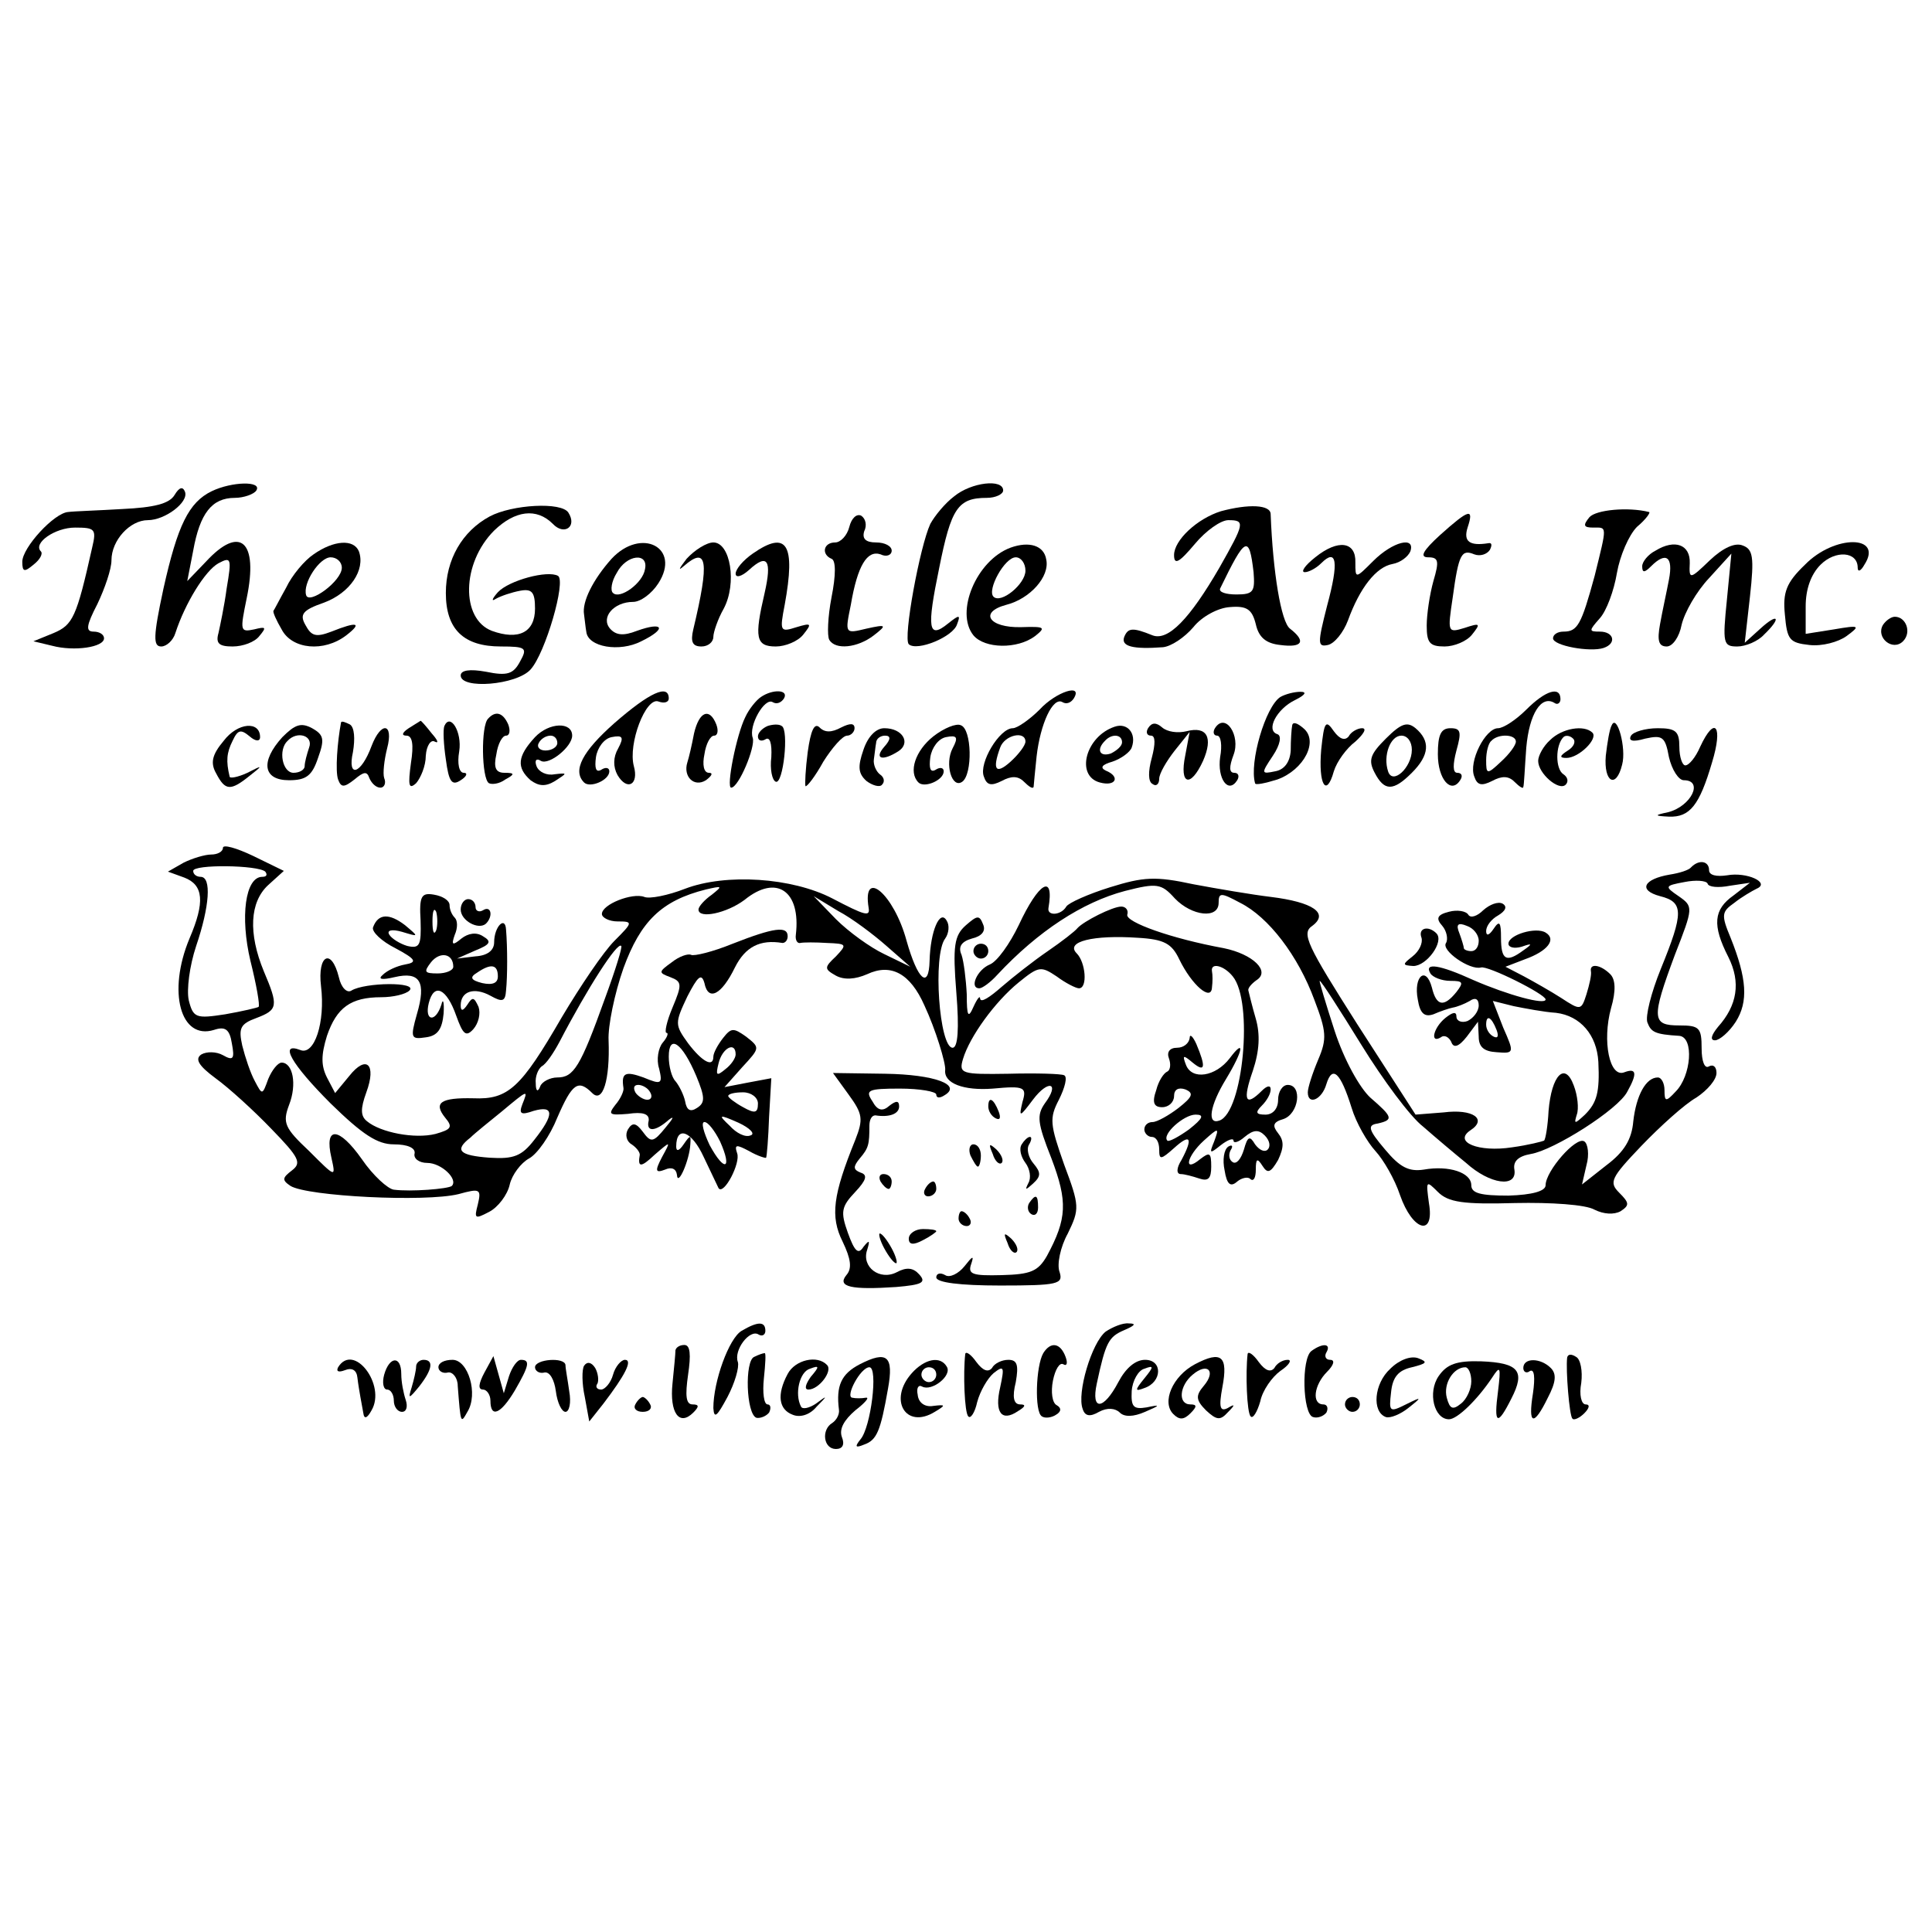 <?xml version="1.0" standalone="no"?>
<!DOCTYPE svg PUBLIC "-//W3C//DTD SVG 20010904//EN"
 "http://www.w3.org/TR/2001/REC-SVG-20010904/DTD/svg10.dtd">
<svg version="1.0" xmlns="http://www.w3.org/2000/svg"
 width="260pt" height="260pt" viewBox="0 0 260 260"
 preserveAspectRatio="xMidYMid meet">
<g transform="translate(0,260) scale(0.1,-0.1)"
fill="#000000" stroke="none">
<path d="M235 1934 c-7 -12 -28 -17 -70 -19 -33 -2 -66 -3 -73 -4 -19 -1 -62
-48 -62 -67 0 -14 3 -14 15 -4 9 7 13 15 10 18 -11 11 19 32 46 32 27 0 29 -2
23 -27 -21 -94 -26 -104 -52 -115 l-27 -11 25 -6 c30 -8 70 -2 70 10 0 5 -6 9
-14 9 -11 0 -10 8 5 37 10 21 19 47 19 59 0 27 25 54 49 54 23 0 55 24 50 38
-3 8 -8 6 -14 -4z"/>
<path d="M285 1939 c-31 -15 -46 -46 -65 -131 -14 -65 -14 -78 -3 -78 7 0 16
8 19 18 13 40 40 84 58 94 17 9 18 7 11 -34 -3 -23 -9 -51 -11 -60 -4 -14 1
-18 19 -18 14 0 30 6 36 14 10 12 9 13 -7 9 -19 -4 -19 -2 -10 42 16 77 -9 99
-55 49 l-25 -26 8 41 c9 50 25 71 56 71 12 0 26 5 29 10 8 13 -33 12 -60 -1z"/>
<path d="M1284 1932 c-12 -9 -26 -26 -32 -37 -14 -30 -37 -154 -29 -162 11
-10 60 10 65 27 5 13 3 13 -12 1 -27 -22 -29 -7 -12 75 16 80 25 94 64 94 12
0 22 5 22 10 0 16 -43 11 -66 -8z"/>
<path d="M659 1905 c-37 -20 -59 -58 -59 -103 0 -49 24 -72 74 -72 34 0 36 -2
26 -20 -9 -17 -17 -20 -46 -14 -22 4 -34 2 -34 -5 0 -19 75 -13 94 8 20 22 48
119 37 126 -14 8 -66 -6 -81 -22 -8 -9 -9 -13 -3 -9 7 4 22 9 33 11 16 3 20
-2 20 -24 0 -32 -22 -43 -58 -30 -42 16 -41 91 3 135 28 27 57 31 79 9 15 -16
33 -4 21 15 -9 15 -76 11 -106 -5z"/>
<path d="M1643 1912 c-32 -10 -63 -39 -63 -59 0 -14 7 -10 28 15 15 18 35 32
45 32 23 0 22 -4 -12 -64 -40 -69 -69 -99 -90 -91 -27 11 -33 10 -38 -2 -5
-13 12 -17 52 -14 11 1 29 13 41 27 11 14 33 26 49 27 23 2 30 -3 35 -23 4
-18 14 -26 33 -28 30 -4 35 5 13 22 -12 9 -23 76 -26 154 0 13 -30 14 -67 4z
m44 -82 c2 -26 0 -30 -23 -30 -14 0 -24 3 -22 8 34 70 39 73 45 22z"/>
<path d="M2139 1904 c-9 -11 -8 -14 5 -14 19 0 19 4 2 -65 -18 -66 -23 -75
-42 -75 -8 0 -14 -4 -14 -9 0 -10 50 -19 68 -13 18 6 14 22 -5 22 -15 0 -15 1
0 18 9 10 19 37 23 61 4 23 16 51 27 62 12 10 19 20 16 20 -28 7 -71 3 -80 -7z"/>
<path d="M1143 1891 c-3 -12 -12 -21 -19 -21 -16 0 -19 -16 -5 -22 6 -2 6 -22
0 -52 -5 -26 -6 -52 -3 -57 8 -14 38 -11 60 6 18 14 17 15 -10 9 -29 -7 -29
-7 -21 32 9 53 22 74 40 68 8 -4 15 -1 15 5 0 6 -9 11 -21 11 -14 0 -19 5 -16
15 4 8 2 17 -4 21 -6 3 -13 -3 -16 -15z"/>
<path d="M1938 1880 c-23 -21 -28 -30 -16 -30 14 0 15 -5 7 -32 -5 -18 -9 -45
-9 -60 0 -23 4 -28 24 -28 13 0 30 7 37 16 12 15 11 16 -10 9 -23 -7 -23 -6
-16 41 8 59 12 65 29 58 8 -3 17 0 21 6 3 6 3 10 -2 9 -25 -4 -34 2 -28 21 9
27 2 25 -37 -10z"/>
<path d="M422 1854 c-12 -8 -29 -28 -37 -45 -9 -16 -16 -30 -17 -31 -1 -2 4
-13 11 -25 14 -27 57 -31 87 -8 22 17 15 19 -20 5 -21 -8 -27 -6 -35 9 -8 14
-4 20 25 30 35 13 56 44 47 69 -7 17 -34 15 -61 -4z m38 -18 c0 -18 -44 -50
-48 -37 -5 16 18 51 33 51 8 0 15 -6 15 -14z"/>
<path d="M823 1848 c-25 -28 -40 -58 -37 -75 1 -7 2 -18 3 -23 2 -21 45 -28
74 -13 35 17 30 27 -6 14 -18 -7 -28 -6 -36 3 -13 15 5 36 31 36 10 0 25 11
34 25 31 48 -23 76 -63 33z m45 -14 c-3 -19 -34 -41 -43 -32 -4 3 -2 16 5 27
13 25 43 28 38 5z"/>
<path d="M924 1848 c-10 -13 -12 -17 -4 -10 32 28 35 7 13 -85 -4 -17 -1 -23
11 -23 9 0 16 6 16 13 0 6 6 24 14 38 18 34 9 89 -14 89 -9 0 -25 -10 -36 -22z"/>
<path d="M1013 1855 c-13 -9 -23 -21 -23 -27 0 -6 8 -4 18 5 25 23 31 13 21
-31 -14 -60 -12 -72 15 -72 13 0 30 7 37 16 12 15 11 16 -9 10 -22 -7 -23 -6
-16 30 15 82 3 101 -43 69z"/>
<path d="M1360 1863 c-46 -17 -75 -87 -50 -118 15 -18 59 -19 83 -1 15 12 13
13 -19 12 -43 -1 -57 20 -20 30 32 8 59 38 54 61 -3 19 -23 25 -48 16z m20
-31 c0 -18 -33 -45 -43 -35 -9 9 15 53 30 53 7 0 13 -8 13 -18z"/>
<path d="M1770 1850 c-14 -11 -20 -20 -14 -20 5 0 15 5 22 12 21 21 24 2 8
-57 -13 -51 -13 -56 1 -53 9 2 21 17 27 33 16 44 38 72 60 76 11 2 21 10 24
17 7 21 -24 13 -50 -13 -24 -24 -24 -24 -24 -2 1 28 -23 32 -54 7z"/>
<path d="M2228 1859 c-10 -5 -18 -15 -18 -21 0 -9 3 -9 12 0 20 20 30 13 24
-18 -3 -16 -9 -43 -12 -60 -4 -22 -2 -30 9 -30 8 0 17 13 20 29 4 17 20 45 37
63 l30 33 -6 -62 c-6 -59 -5 -63 14 -63 11 0 28 7 36 16 24 23 19 30 -5 8
l-21 -19 7 62 c6 54 4 64 -10 69 -10 4 -26 -3 -44 -20 -27 -26 -28 -26 -27 -4
1 25 -20 33 -46 17z"/>
<path d="M2429 1840 c-25 -24 -30 -37 -27 -67 3 -34 6 -38 33 -41 17 -2 39 4
50 12 19 14 18 15 -17 9 l-38 -6 0 37 c0 23 7 43 20 56 20 20 50 18 50 -4 0
-6 4 -5 9 4 26 40 -40 41 -80 0z"/>
<path d="M2534 1759 c-10 -17 13 -36 27 -22 12 12 4 33 -11 33 -5 0 -12 -5
-16 -11z"/>
<path d="M827 1627 c-43 -38 -57 -64 -41 -80 8 -8 34 3 34 15 0 5 -5 6 -11 2
-7 -4 -9 2 -7 17 2 13 11 25 21 27 15 3 17 0 9 -15 -7 -12 -7 -25 -1 -36 13
-22 29 -13 22 12 -8 30 16 93 33 87 8 -3 14 -1 14 4 0 20 -26 8 -73 -33z"/>
<path d="M1024 1662 c-6 -4 -16 -16 -21 -27 -12 -24 -26 -95 -19 -95 10 0 33
55 29 67 -6 16 16 55 27 48 5 -3 11 -1 15 5 7 12 -15 13 -31 2z"/>
<path d="M1399 1645 c-13 -13 -30 -25 -36 -25 -18 0 -46 -47 -39 -65 4 -12 10
-13 24 -6 13 7 22 7 30 -1 7 -7 12 -10 13 -7 0 2 2 21 4 41 5 44 22 81 35 73
5 -3 11 -1 15 5 13 21 -24 9 -46 -15z m-19 -43 c0 -5 -9 -17 -20 -27 -20 -18
-25 -11 -14 19 6 17 34 23 34 8z"/>
<path d="M1723 1662 c-20 -13 -42 -88 -34 -116 0 -3 14 0 30 5 36 13 56 52 35
69 -8 7 -14 9 -15 4 -1 -5 -2 -20 -2 -34 -1 -16 -9 -26 -21 -28 -19 -4 -19 -3
-3 21 10 15 12 27 6 29 -16 5 -1 34 24 46 14 7 16 11 7 11 -8 0 -20 -3 -27 -7z"/>
<path d="M2054 1645 c-14 -14 -31 -25 -38 -25 -17 0 -40 -45 -32 -65 4 -12 10
-13 24 -6 13 7 22 7 30 -1 7 -7 12 -10 12 -7 1 2 2 26 4 53 4 45 20 71 38 60
4 -3 8 0 8 5 0 18 -20 12 -46 -14z m-14 -43 c0 -5 -9 -17 -20 -27 -19 -18 -20
-17 -20 2 0 11 3 23 7 26 9 10 33 9 33 -1z"/>
<path d="M657 1633 c-10 -9 -9 -81 1 -87 4 -2 14 -1 22 5 13 7 13 9 -1 9 -12
0 -15 7 -11 25 2 14 8 25 13 25 5 0 6 7 3 15 -7 16 -17 19 -27 8z"/>
<path d="M934 1613 c-3 -16 -7 -33 -9 -39 -6 -19 9 -34 25 -24 8 6 10 10 4 10
-7 0 -9 11 -6 25 2 14 8 25 13 25 5 0 6 7 3 15 -9 23 -23 18 -30 -12z"/>
<path d="M301 1603 c-16 -19 -18 -30 -10 -44 12 -23 19 -24 45 -3 18 14 18 15
-3 4 -13 -6 -24 -8 -24 -5 -5 21 -4 32 4 48 7 15 11 16 23 6 8 -7 14 -7 14 -1
0 22 -30 20 -49 -5z"/>
<path d="M380 1608 c-30 -33 -26 -58 9 -58 23 0 31 6 39 30 9 25 8 31 -8 40
-15 8 -23 5 -40 -12z m36 -14 c-3 -9 -6 -20 -6 -25 0 -5 -7 -9 -15 -9 -15 0
-21 31 -8 43 13 14 35 7 29 -9z"/>
<path d="M459 1628 c-5 -26 -8 -66 -4 -77 4 -11 8 -11 22 0 13 11 17 11 20 2
3 -7 9 -13 15 -13 5 0 8 6 5 13 -2 6 0 24 4 40 9 34 -8 37 -21 3 -14 -38 -33
-44 -25 -8 3 18 2 33 -4 37 -6 3 -11 5 -12 3z"/>
<path d="M550 1620 c-9 -6 -10 -10 -3 -10 8 0 10 -12 6 -37 -4 -30 -3 -36 7
-27 6 7 13 23 13 37 1 14 7 22 12 19 6 -3 4 2 -4 11 -7 9 -14 17 -15 17 0 0
-8 -5 -16 -10z"/>
<path d="M598 1623 c-2 -5 -1 -25 2 -45 4 -30 8 -36 20 -28 8 5 10 10 4 10 -6
0 -9 12 -6 29 4 26 -12 52 -20 34z"/>
<path d="M720 1608 c-24 -26 -25 -41 -6 -58 11 -8 20 -9 33 -1 17 11 17 11 -1
9 -10 -2 -21 3 -24 11 -3 8 0 11 6 7 11 -6 42 19 42 34 0 19 -31 18 -50 -2z
m30 -8 c0 -5 -7 -10 -16 -10 -8 0 -12 5 -9 10 3 6 10 10 16 10 5 0 9 -4 9 -10z"/>
<path d="M1033 1623 c-7 -3 -13 -9 -13 -14 0 -6 5 -7 10 -4 6 4 9 -5 8 -24 -2
-16 1 -31 6 -33 10 -4 18 70 8 75 -4 3 -13 2 -19 0z"/>
<path d="M1087 1588 c-3 -23 -4 -44 -3 -46 2 -1 13 13 24 33 12 19 26 35 32
35 5 0 10 5 10 10 0 7 -6 7 -18 1 -13 -7 -22 -7 -29 0 -7 7 -12 -4 -16 -33z"/>
<path d="M1256 1609 c-24 -19 -34 -48 -20 -62 8 -8 34 3 34 15 0 5 -5 6 -11 2
-7 -4 -9 2 -7 17 2 13 11 25 21 27 15 3 17 0 9 -15 -11 -21 -1 -55 13 -45 14
10 13 71 -2 76 -6 3 -23 -4 -37 -15z"/>
<path d="M1500 1622 c-39 -13 -53 -66 -20 -75 22 -6 28 8 8 16 -8 4 -5 8 9 12
12 4 24 13 26 19 7 19 -6 34 -23 28z m10 -21 c0 -5 -7 -11 -15 -15 -15 -5 -20
5 -8 17 9 10 23 9 23 -2z"/>
<path d="M1545 1620 c-3 -5 -2 -10 4 -10 6 0 6 -11 1 -30 -5 -18 -5 -32 1 -35
5 -4 9 0 9 7 0 7 10 24 21 38 l20 25 -6 -32 c-8 -39 7 -44 24 -7 14 32 5 47
-22 40 -12 -3 -26 -1 -33 5 -8 7 -14 7 -19 -1z"/>
<path d="M1635 1620 c-3 -5 -2 -10 3 -10 5 0 7 -13 4 -29 -4 -29 11 -50 23
-31 3 5 2 10 -4 10 -7 0 -7 8 -1 24 10 26 -11 58 -25 36z"/>
<path d="M1778 1591 c-4 -47 7 -65 17 -29 4 13 17 31 29 40 11 10 16 18 9 18
-6 0 -15 -5 -18 -11 -5 -6 -12 -4 -20 7 -11 16 -13 13 -17 -25z"/>
<path d="M1865 1606 c-21 -21 -24 -29 -15 -46 13 -25 25 -25 50 0 24 24 25 43
5 60 -11 9 -19 7 -40 -14z m35 -15 c0 -24 -26 -48 -32 -29 -7 21 3 48 18 48 8
0 14 -8 14 -19z"/>
<path d="M2169 1624 c-3 -5 -6 -24 -8 -41 -3 -36 14 -45 22 -12 6 22 -7 69
-14 53z"/>
<path d="M1162 1591 c-8 -23 -7 -32 4 -42 8 -6 18 -9 21 -5 4 4 3 10 -3 14 -5
4 -9 13 -8 20 1 6 2 17 3 22 0 6 6 10 12 10 8 0 8 -5 -1 -15 -14 -16 -3 -20
19 -6 17 11 6 31 -19 31 -11 0 -22 -11 -28 -29z"/>
<path d="M1935 1585 c0 -34 18 -54 30 -35 4 6 2 10 -4 10 -6 0 -6 11 -1 30 7
25 6 30 -8 30 -13 0 -17 -9 -17 -35z"/>
<path d="M2086 1604 c-9 -8 -16 -21 -16 -28 0 -17 28 -41 37 -32 4 4 3 10 -3
14 -11 7 -11 39 0 50 3 3 9 2 13 -2 4 -4 1 -11 -7 -16 -11 -7 -12 -10 -2 -10
17 0 43 26 35 34 -11 11 -41 6 -57 -10z"/>
<path d="M2195 1610 c-4 -7 2 -9 19 -4 23 5 27 3 32 -25 4 -17 13 -31 20 -31
27 0 10 -35 -21 -43 -19 -4 -19 -5 1 -6 28 -1 41 15 58 73 15 49 4 64 -16 21
-6 -14 -15 -25 -20 -25 -4 0 -8 11 -8 25 0 21 -5 25 -29 25 -17 0 -33 -5 -36
-10z"/>
<path d="M300 1459 c0 -5 -7 -9 -16 -9 -8 0 -25 -5 -37 -11 l-21 -12 22 -8
c26 -10 28 -33 7 -82 -30 -72 -12 -137 33 -123 15 5 21 1 24 -18 4 -21 2 -24
-12 -16 -9 5 -22 5 -29 1 -9 -6 -4 -15 19 -32 18 -13 52 -44 75 -68 38 -39 41
-46 28 -56 -13 -10 -14 -13 -2 -21 23 -14 181 -22 226 -11 29 8 31 7 26 -14
-5 -19 -4 -20 15 -10 12 6 25 23 28 37 3 13 15 29 26 35 11 6 28 30 38 55 20
46 28 52 47 33 14 -14 24 17 22 71 -1 19 8 63 20 97 23 63 51 91 111 106 22 5
23 5 8 -7 -10 -7 -18 -16 -18 -20 0 -13 38 -5 62 13 43 35 76 12 69 -47 -1 -7
2 -12 6 -11 4 1 21 1 36 0 27 -1 27 -2 12 -18 -16 -15 -16 -17 0 -26 11 -6 26
-5 42 2 32 15 58 1 77 -42 15 -32 29 -78 28 -87 -2 -18 25 -28 64 -25 43 4 46
2 40 -18 -5 -21 -4 -21 14 3 21 28 37 23 16 -5 -11 -16 -10 -26 9 -74 22 -58
21 -81 -6 -131 -12 -21 -22 -25 -61 -26 -39 -1 -46 1 -41 15 4 12 2 11 -9 -3
-8 -10 -20 -16 -26 -12 -7 4 -12 2 -12 -3 0 -7 32 -11 86 -11 78 0 85 2 80 18
-4 10 1 34 11 52 16 33 16 37 -5 93 -19 54 -20 62 -7 87 8 16 12 31 7 33 -4 2
-37 3 -75 2 -63 -1 -67 0 -61 20 9 30 43 77 75 103 27 22 30 22 51 8 12 -9 26
-16 30 -16 12 0 9 35 -3 47 -16 16 23 25 82 21 36 -2 46 -8 56 -29 17 -35 43
-57 44 -38 1 8 1 17 0 22 -2 12 16 8 28 -7 28 -34 14 -183 -18 -194 -17 -6
-13 20 9 56 23 38 26 56 5 28 -19 -25 -51 -30 -59 -9 -5 13 -4 14 9 3 17 -14
18 -6 5 25 -5 11 -9 14 -9 8 -1 -7 -8 -13 -17 -13 -10 0 -14 -6 -11 -14 3 -8
2 -16 -2 -18 -5 -2 -12 -13 -15 -25 -6 -17 -3 -23 8 -23 9 0 16 7 16 15 0 9 6
12 15 9 12 -5 10 -10 -9 -25 -13 -10 -29 -19 -35 -19 -6 0 -11 -4 -11 -10 0
-5 5 -10 10 -10 6 0 10 -7 10 -17 0 -14 2 -14 20 2 22 20 26 14 10 -16 -7 -11
-7 -19 -1 -19 5 0 16 -3 25 -6 12 -4 16 0 16 16 0 19 -2 20 -15 10 -23 -19
-18 4 5 25 20 18 21 18 14 -1 -7 -17 -6 -17 9 -5 9 7 17 10 17 6 0 -4 7 -2 15
5 12 10 19 10 27 2 7 -7 8 -15 4 -19 -4 -4 -11 -1 -17 7 -7 12 -10 11 -15 -7
-4 -13 -10 -20 -15 -17 -5 3 -6 10 -3 16 4 6 2 8 -3 5 -6 -4 -8 -18 -5 -32 3
-19 8 -23 17 -15 6 5 15 7 18 3 4 -3 7 2 7 13 0 15 2 16 9 5 7 -11 11 -9 21 8
8 17 8 26 0 36 -8 10 -7 15 7 19 21 7 26 46 6 46 -7 0 -13 -9 -13 -20 0 -12
-7 -20 -17 -20 -13 0 -14 3 -5 12 7 7 12 16 12 22 0 6 -5 5 -12 -2 -22 -22
-26 -13 -12 27 9 27 10 49 4 70 -5 17 -9 34 -10 38 -1 3 4 9 11 14 19 12 -5
35 -44 43 -71 13 -132 35 -130 45 2 6 -2 11 -8 11 -12 0 -51 -20 -59 -29 -3
-4 -21 -18 -40 -31 -19 -13 -47 -35 -62 -48 -16 -14 -28 -22 -29 -16 0 5 -4 0
-9 -11 -7 -16 -9 -13 -9 17 -1 20 -4 44 -7 53 -5 11 0 18 14 22 13 3 19 10 15
19 -5 13 -8 12 -23 -1 -16 -14 -18 -28 -13 -91 4 -49 2 -74 -5 -74 -18 0 -27
125 -10 147 5 7 6 18 2 24 -9 16 -22 -14 -23 -54 -1 -39 -16 -26 -31 27 -17
63 -60 99 -51 44 2 -12 -5 -10 -49 13 -54 28 -143 34 -198 13 -23 -9 -48 -14
-55 -11 -16 6 -57 -10 -57 -23 0 -5 10 -10 21 -10 21 0 21 -1 -4 -26 -15 -15
-46 -61 -71 -103 -55 -95 -72 -111 -119 -109 -44 1 -54 -6 -38 -26 11 -13 8
-16 -13 -22 -28 -7 -74 2 -92 17 -9 7 -9 17 -1 39 14 38 0 51 -23 22 l-19 -23
-11 21 c-8 16 -8 30 0 56 13 38 32 52 73 52 16 0 33 4 38 9 12 12 -60 11 -78
0 -6 -4 -14 4 -17 18 -10 40 -29 30 -24 -12 6 -49 -9 -94 -28 -86 -29 11 -12
-19 41 -72 43 -42 63 -55 85 -55 19 0 29 -5 28 -12 -2 -7 6 -13 17 -13 19 0
42 -22 33 -31 -5 -4 -55 -8 -78 -5 -8 1 -28 19 -43 41 -31 44 -51 45 -41 2 6
-27 6 -27 -30 9 -33 31 -36 38 -27 62 11 28 5 57 -10 57 -5 0 -13 -10 -18 -22
-8 -22 -8 -22 -18 -3 -6 11 -13 32 -17 48 -5 23 -3 29 19 37 29 11 30 16 10
63 -21 51 -19 93 6 116 l21 19 -41 20 c-23 11 -41 16 -41 11z m57 -32 c3 -4 2
-7 -4 -7 -23 0 -30 -54 -16 -113 8 -32 13 -60 11 -62 -1 -1 -22 -6 -45 -10
-39 -6 -43 -5 -49 19 -3 14 1 46 10 73 18 53 21 93 6 93 -5 0 -10 3 -10 8 0 9
87 8 97 -1z m836 -100 l32 -28 -35 17 c-19 9 -48 30 -65 47 l-30 31 33 -20
c19 -10 48 -32 65 -47z m-379 -71 c-33 -92 -42 -106 -64 -106 -10 0 -21 -6
-23 -12 -3 -8 -6 -7 -6 4 -1 9 3 19 8 23 6 3 16 18 24 33 38 73 78 135 83 129
2 -1 -8 -33 -22 -71z m-111 -142 c-5 -13 -2 -15 15 -9 28 8 28 -5 1 -39 -17
-22 -28 -26 -60 -24 -41 3 -48 10 -26 27 6 6 26 22 42 35 36 30 36 30 28 10z
m897 -34 c-14 -10 -27 -17 -29 -15 -8 8 22 35 38 35 12 0 10 -5 -9 -20z"/>
<path d="M2276 1433 c-3 -4 -16 -8 -29 -10 -35 -6 -43 -21 -13 -29 32 -8 32
-22 1 -98 -13 -32 -21 -64 -18 -72 5 -13 10 -16 43 -18 20 -2 16 -54 -5 -75
-13 -14 -15 -14 -15 2 0 9 -4 17 -9 17 -16 0 -29 -24 -33 -59 -2 -24 -12 -41
-36 -59 l-33 -26 6 26 c4 14 2 29 -3 32 -11 7 -52 -40 -52 -59 0 -8 -18 -13
-50 -14 -37 0 -50 3 -50 14 0 17 -30 27 -64 21 -20 -3 -32 3 -52 27 -23 27
-24 33 -10 35 22 5 20 9 -10 35 -14 13 -35 50 -48 90 -12 37 -21 67 -20 67 2
0 27 -39 56 -86 29 -47 66 -97 83 -110 16 -14 42 -36 58 -49 32 -29 69 -34 65
-9 -2 11 5 18 22 21 31 5 118 60 130 84 14 25 12 32 -4 26 -20 -8 -30 42 -18
86 7 24 6 39 -1 46 -13 13 -28 15 -26 4 1 -5 -2 -18 -6 -31 -7 -22 -8 -22 -34
-5 -14 9 -37 22 -50 29 l-25 13 26 10 c31 11 43 27 28 36 -13 8 -50 -3 -50
-15 0 -5 8 -7 18 -4 14 5 15 4 2 -5 -23 -17 -30 -13 -30 17 0 21 -2 24 -10 12
-6 -9 -10 -10 -10 -3 0 7 7 16 16 21 10 6 13 12 6 16 -6 3 -17 -1 -26 -9 -8
-8 -17 -11 -20 -6 -3 5 -15 7 -26 4 -16 -4 -18 -9 -9 -19 6 -7 8 -18 5 -23 -7
-10 32 -37 47 -33 9 3 87 -36 87 -43 0 -8 -51 6 -97 26 -46 21 -67 24 -58 9 3
-5 15 -10 27 -10 17 0 18 -2 8 -15 -17 -21 -27 -19 -33 6 -8 30 -25 15 -19
-16 3 -19 9 -24 21 -20 9 4 21 8 26 9 6 1 16 5 23 9 7 5 12 3 12 -6 0 -8 -7
-17 -15 -21 -8 -3 -15 0 -15 6 0 7 -5 6 -15 -2 -16 -13 -21 -35 -6 -26 5 4 11
0 14 -6 3 -9 10 -7 21 7 l15 20 1 -20 c0 -14 7 -20 24 -21 24 -2 24 -1 9 33
l-14 36 28 -7 c15 -3 41 -8 57 -9 33 -4 55 -30 57 -66 2 -41 -2 -55 -18 -71
-14 -13 -15 -13 -11 0 3 8 1 26 -4 39 -12 33 -30 14 -34 -34 -1 -20 -4 -38 -6
-40 -2 -1 -21 -6 -43 -9 -45 -7 -80 7 -56 23 23 15 3 29 -36 24 l-38 -3 -78
121 c-68 107 -76 123 -61 133 23 17 1 32 -56 39 -25 3 -72 11 -104 17 -51 11
-67 10 -112 -4 -29 -9 -56 -21 -59 -26 -7 -12 -26 -13 -24 -2 8 47 -13 35 -40
-23 -12 -25 -29 -49 -39 -53 -17 -7 -28 -32 -14 -32 4 0 15 8 24 18 55 59 115
98 172 113 43 11 49 10 67 -10 23 -24 59 -28 59 -6 0 14 3 14 29 0 38 -19 78
-71 100 -131 16 -42 17 -52 5 -80 -8 -19 -14 -38 -14 -44 0 -18 19 -10 25 11
8 26 19 16 34 -32 6 -20 21 -46 32 -58 11 -12 26 -38 33 -59 17 -49 47 -57 39
-11 -4 30 -4 31 12 15 14 -14 34 -17 104 -15 48 1 95 -2 107 -9 12 -6 26 -7
35 -2 12 8 12 11 -2 25 -14 14 -11 20 30 63 25 26 58 56 74 65 15 10 27 24 27
33 0 8 -4 12 -10 9 -6 -4 -10 7 -10 24 0 28 -3 31 -30 31 -37 0 -38 9 -6 95
25 64 25 65 5 79 -19 13 -19 14 8 19 15 3 29 2 31 -2 1 -5 15 -6 30 -3 l27 4
-22 -17 c-27 -19 -29 -40 -7 -83 17 -34 12 -65 -14 -94 -9 -11 -11 -18 -4 -18
6 0 19 11 28 25 17 27 15 58 -7 113 -13 31 -12 35 5 47 10 8 24 16 30 19 19 8
-13 23 -40 18 -14 -2 -24 0 -24 7 0 12 -13 15 -24 4z m-286 -99 c0 -8 -4 -14
-10 -14 -5 0 -10 2 -10 4 0 2 -3 12 -6 20 -5 12 -2 15 10 10 9 -3 16 -12 16
-20z m24 -120 c3 -8 2 -12 -4 -9 -6 3 -10 10 -10 16 0 14 7 11 14 -7z"/>
<path d="M566 1361 c1 -33 -1 -38 -18 -34 -10 3 -21 10 -24 15 -4 6 3 8 17 4
23 -7 23 -7 4 9 -21 16 -36 16 -43 -3 -2 -6 12 -19 30 -28 28 -15 30 -19 13
-22 -11 -2 -24 -8 -30 -14 -7 -6 -1 -7 16 -3 34 8 43 -6 30 -50 -9 -32 -8 -34
12 -31 16 2 22 11 24 32 1 16 -1 21 -3 12 -8 -25 -23 -22 -17 2 7 28 24 20 37
-17 9 -25 13 -29 23 -18 7 8 10 21 7 30 -6 13 -8 14 -15 3 -6 -9 -9 -9 -9 -1
0 19 18 25 40 13 16 -9 20 -8 21 7 2 19 2 58 0 82 -1 19 -16 4 -16 -17 0 -11
-9 -18 -25 -19 l-25 -3 25 11 c20 8 22 12 10 19 -9 6 -20 4 -29 -3 -12 -10
-14 -9 -9 5 4 9 4 19 0 23 -4 4 -7 11 -7 17 0 6 -9 12 -21 14 -17 3 -20 -2
-18 -35z m21 -13 c-3 -7 -5 -2 -5 12 0 14 2 19 5 13 2 -7 2 -19 0 -25z m23
-49 c0 -5 -10 -9 -21 -9 -18 0 -19 2 -9 15 12 15 30 12 30 -6z m60 -13 c0 -9
-7 -12 -21 -9 -16 4 -17 8 -7 14 19 13 28 11 28 -5z"/>
<path d="M620 1376 c0 -15 24 -28 34 -19 10 10 7 25 -4 18 -5 -3 -10 -1 -10 4
0 6 -4 11 -10 11 -5 0 -10 -6 -10 -14z"/>
<path d="M986 1330 c-27 -11 -52 -17 -56 -15 -4 2 -16 -2 -26 -10 -18 -13 -18
-14 -2 -20 16 -6 16 -10 3 -41 -8 -19 -11 -34 -8 -34 3 0 1 -6 -5 -13 -6 -7
-9 -23 -5 -35 5 -21 3 -22 -21 -12 -25 9 -30 6 -27 -14 1 -4 -4 -15 -11 -23
-10 -13 -8 -14 17 -12 20 3 29 0 28 -9 -4 -16 9 -15 27 1 8 6 6 2 -4 -10 -17
-21 -20 -21 -31 -6 -9 12 -14 13 -20 3 -4 -7 -2 -16 5 -20 6 -4 11 -10 11 -14
-3 -17 1 -18 20 0 22 19 22 19 10 -3 -10 -19 -9 -22 4 -17 9 4 15 1 16 -7 1
-17 17 20 18 41 1 13 0 13 -9 0 -6 -9 -10 -10 -10 -3 0 29 21 21 37 -14 10
-21 19 -40 20 -42 7 -10 30 34 25 47 -4 12 -1 12 16 3 12 -7 23 -10 23 -9 1 2
3 26 4 55 l3 52 -32 -6 -31 -6 24 27 c24 26 24 26 5 41 -17 12 -20 12 -31 -2
-7 -9 -13 -20 -13 -25 0 -15 -15 -7 -34 18 -18 25 -18 27 -1 63 14 27 19 32
23 18 5 -25 23 -16 41 21 14 28 34 38 64 33 4 0 7 4 7 9 0 14 -18 12 -74 -10z
m-49 -178 c12 -29 12 -36 1 -43 -9 -6 -14 -3 -16 9 -2 9 -8 21 -13 27 -5 5 -9
20 -9 33 0 31 18 19 37 -26z m53 29 c0 -5 -6 -14 -14 -20 -12 -10 -13 -8 -9 8
5 21 23 30 23 12z m-115 -51 c3 -5 2 -10 -4 -10 -5 0 -13 5 -16 10 -3 6 -2 10
4 10 5 0 13 -4 16 -10z m145 -15 c0 -13 -4 -14 -20 -5 -11 6 -20 13 -20 15 0
3 9 5 20 5 11 0 20 -7 20 -15z m-10 -43 c-7 -3 -19 3 -28 13 -16 15 -15 16 12
4 15 -7 23 -15 16 -17z m-41 -8 c17 -38 6 -42 -14 -5 -8 17 -12 31 -7 31 5 0
14 -12 21 -26z"/>
<path d="M1913 1338 c2 -7 -3 -18 -12 -25 -14 -11 -14 -12 1 -13 18 0 42 33
31 44 -11 11 -25 7 -20 -6z"/>
<path d="M1310 1320 c0 -5 5 -10 10 -10 6 0 10 5 10 10 0 6 -4 10 -10 10 -5 0
-10 -4 -10 -10z"/>
<path d="M1142 1127 c19 -26 20 -33 9 -61 -30 -74 -34 -103 -17 -137 11 -23
13 -36 5 -45 -13 -16 7 -20 67 -16 35 3 41 6 31 17 -8 9 -17 10 -30 3 -23 -12
-48 7 -40 30 4 13 3 14 -5 4 -7 -11 -12 -6 -21 19 -10 28 -9 35 10 55 15 16
17 23 7 26 -10 4 -10 8 -1 19 12 14 13 19 13 44 0 8 3 14 8 14 19 -3 32 2 32
12 0 8 -4 8 -13 1 -9 -8 -16 -7 -23 6 -10 15 -6 17 37 17 27 0 49 -4 49 -8 0
-5 5 -5 11 -1 24 14 -13 28 -80 29 l-70 1 21 -29z"/>
<path d="M1330 1111 c0 -6 4 -13 10 -16 6 -3 7 1 4 9 -7 18 -14 21 -14 7z"/>
<path d="M1375 1060 c-4 -6 -1 -17 5 -25 6 -8 8 -20 4 -27 -5 -10 -4 -10 6 -1
11 10 11 15 1 27 -7 8 -10 20 -6 26 3 5 4 10 1 10 -3 0 -8 -5 -11 -10z"/>
<path d="M1306 1045 c4 -8 8 -15 10 -15 2 0 4 7 4 15 0 8 -4 15 -10 15 -5 0
-7 -7 -4 -15z"/>
<path d="M1336 1047 c3 -10 9 -15 12 -12 3 3 0 11 -7 18 -10 9 -11 8 -5 -6z"/>
<path d="M1185 1010 c3 -5 8 -10 11 -10 2 0 4 5 4 10 0 6 -5 10 -11 10 -5 0
-7 -4 -4 -10z"/>
<path d="M1245 1000 c-3 -5 -1 -10 4 -10 6 0 11 5 11 10 0 6 -2 10 -4 10 -3 0
-8 -4 -11 -10z"/>
<path d="M1385 981 c-3 -5 -2 -12 3 -15 5 -3 9 1 9 9 0 17 -3 19 -12 6z"/>
<path d="M1290 960 c0 -5 5 -10 11 -10 5 0 7 5 4 10 -3 6 -8 10 -11 10 -2 0
-4 -4 -4 -10z"/>
<path d="M1223 933 c0 -8 6 -9 19 -2 10 5 18 11 18 12 0 2 -8 3 -18 3 -10 0
-19 -6 -19 -13z"/>
<path d="M1190 920 c6 -11 13 -20 16 -20 2 0 0 9 -6 20 -6 11 -13 20 -16 20
-2 0 0 -9 6 -20z"/>
<path d="M1356 927 c3 -10 9 -15 12 -12 3 3 0 11 -7 18 -10 9 -11 8 -5 -6z"/>
<path d="M998 809 c-17 -10 -38 -68 -38 -104 1 -15 5 -11 19 15 10 19 16 40
14 47 -6 16 16 45 28 37 5 -3 9 0 9 5 0 13 -10 13 -32 0z"/>
<path d="M1488 808 c-19 -15 -39 -83 -31 -104 3 -10 10 -11 22 -4 11 6 22 5
28 -1 6 -6 18 -6 34 1 21 9 21 10 2 6 -18 -3 -21 1 -20 22 1 14 9 28 17 30 13
5 13 3 0 -13 -13 -16 -13 -18 0 -13 24 8 25 38 1 38 -13 0 -26 -11 -36 -30
-20 -38 -37 -39 -29 -2 12 56 16 63 37 72 14 6 17 9 6 9 -8 1 -22 -5 -31 -11z"/>
<path d="M909 783 c0 -5 -2 -25 -4 -45 -4 -39 9 -58 28 -39 8 8 8 11 -1 11 -9
0 -10 12 -6 40 4 27 3 40 -5 40 -6 0 -11 -3 -12 -7z"/>
<path d="M1404 779 c-10 -17 -12 -79 -2 -85 4 -3 13 -2 19 2 7 4 8 9 1 13 -6
3 -8 18 -5 33 3 15 9 25 14 22 5 -3 6 2 3 10 -7 19 -20 21 -30 5z"/>
<path d="M1765 782 c-14 -10 -12 -85 2 -89 6 -2 14 1 18 6 3 6 1 11 -4 11 -16
0 -13 26 5 44 9 9 11 16 4 16 -6 0 -8 5 -5 10 7 12 -5 13 -20 2z"/>
<path d="M1015 774 c-13 -5 -11 -77 3 -82 5 -1 13 2 17 7 3 6 2 11 -2 11 -5 0
-7 16 -5 35 2 19 3 35 1 34 -2 0 -8 -2 -14 -5z"/>
<path d="M1157 764 c-25 -13 -32 -29 -28 -61 1 -6 -3 -14 -9 -18 -15 -9 -12
-35 5 -35 9 0 12 6 8 16 -4 11 3 23 18 36 13 10 20 18 14 17 -5 -1 -14 -1 -18
0 -10 1 11 41 23 41 12 0 2 -81 -12 -97 -8 -10 -7 -12 5 -7 17 6 22 18 32 75
8 44 -1 52 -38 33z"/>
<path d="M1299 778 c-3 -26 -1 -79 4 -84 3 -4 9 5 12 19 4 15 14 32 22 39 14
11 15 9 9 -19 -8 -34 2 -47 24 -32 10 6 11 9 3 9 -9 0 -11 10 -6 30 4 23 2 30
-10 30 -9 0 -19 -5 -22 -11 -5 -6 -12 -4 -21 8 -7 10 -14 15 -15 11z"/>
<path d="M1608 764 c-30 -16 -45 -51 -29 -67 8 -8 14 -8 23 1 9 9 9 12 0 12
-17 0 -15 25 3 40 20 17 32 5 15 -15 -11 -13 -11 -19 3 -33 14 -13 19 -14 29
-3 11 11 10 12 0 6 -10 -5 -12 1 -7 28 8 42 -1 50 -37 31z"/>
<path d="M1679 778 c-3 -26 -1 -79 4 -84 3 -4 9 6 13 20 3 15 16 33 27 41 12
8 16 15 10 15 -7 0 -15 -5 -18 -11 -5 -6 -12 -4 -21 8 -7 10 -14 15 -15 11z"/>
<path d="M1871 758 c-22 -20 -25 -58 -6 -65 6 -2 20 4 30 12 19 15 19 16 -3 5
-22 -11 -23 -10 -20 16 2 21 10 30 28 34 20 5 22 7 9 12 -10 4 -26 -2 -38 -14z"/>
<path d="M2109 773 c-2 -17 3 -78 7 -82 2 -3 10 1 16 7 7 7 8 12 2 12 -6 0 -9
13 -6 29 2 16 -1 32 -7 35 -6 4 -11 4 -12 -1z"/>
<path d="M455 760 c-3 -6 1 -7 9 -4 10 4 16 0 17 -10 1 -9 3 -20 4 -26 1 -5 3
-16 4 -22 1 -8 5 -7 11 4 20 34 -24 92 -45 58z"/>
<path d="M517 750 c-3 -11 -1 -20 4 -20 5 0 9 -7 9 -15 0 -8 5 -15 11 -15 6 0
8 7 5 16 -3 9 -6 24 -6 35 0 25 -16 24 -23 -1z"/>
<path d="M560 761 c0 -5 -3 -18 -6 -28 -5 -16 -4 -16 10 1 18 23 20 36 6 36
-5 0 -10 -4 -10 -9z"/>
<path d="M590 760 c0 -5 6 -9 13 -7 6 1 13 -7 13 -18 4 -52 4 -51 13 -35 15
24 1 70 -20 70 -11 0 -19 -4 -19 -10z"/>
<path d="M652 753 c-8 -15 -9 -23 -2 -23 5 0 10 -7 10 -15 0 -24 14 -18 33 14
19 33 21 41 8 41 -5 0 -12 -10 -16 -22 l-7 -23 -7 25 -7 25 -12 -22z"/>
<path d="M720 760 c0 -5 6 -9 13 -7 7 1 13 -10 15 -25 2 -16 8 -28 13 -28 5 0
8 12 5 28 -2 15 -5 30 -5 35 -1 11 -41 8 -41 -3z"/>
<path d="M786 762 c-3 -5 -3 -24 1 -42 l6 -33 19 24 c29 38 40 59 29 59 -5 0
-13 -9 -16 -20 -3 -11 -11 -20 -16 -20 -6 0 -8 4 -5 8 2 4 1 14 -3 21 -5 8
-11 9 -15 3z"/>
<path d="M1060 751 c-15 -28 -12 -48 7 -55 10 -4 23 0 32 11 15 15 15 16 -1 4
-9 -6 -18 -8 -20 -4 -9 17 -2 47 12 51 13 5 13 3 1 -11 -7 -10 -9 -17 -3 -17
14 0 33 25 25 33 -13 14 -43 7 -53 -12z"/>
<path d="M1227 752 c-32 -36 -8 -76 31 -52 15 9 15 10 -2 8 -11 -2 -20 4 -21
15 -2 9 1 14 6 11 13 -7 41 15 33 27 -9 15 -30 10 -47 -9z m33 -2 c0 -5 -4
-10 -10 -10 -5 0 -10 5 -10 10 0 6 5 10 10 10 6 0 10 -4 10 -10z"/>
<path d="M1936 748 c-15 -22 -6 -58 14 -58 11 0 38 26 58 56 11 17 12 15 8
-18 -6 -45 -1 -48 18 -10 19 37 10 48 -41 50 -33 1 -46 -4 -57 -20z m44 -7 c0
-10 -6 -24 -14 -30 -11 -9 -15 -7 -19 8 -5 19 9 41 25 41 4 0 8 -8 8 -19z"/>
<path d="M2050 759 c0 -5 4 -8 9 -4 6 3 7 -9 4 -30 -7 -43 1 -45 20 -6 11 21
12 32 4 40 -14 14 -37 14 -37 0z"/>
<path d="M855 710 c-3 -5 1 -10 10 -10 9 0 13 5 10 10 -3 6 -8 10 -10 10 -2 0
-7 -4 -10 -10z"/>
<path d="M1810 710 c0 -5 5 -10 10 -10 6 0 10 5 10 10 0 6 -4 10 -10 10 -5 0
-10 -4 -10 -10z"/>
</g>
</svg>
